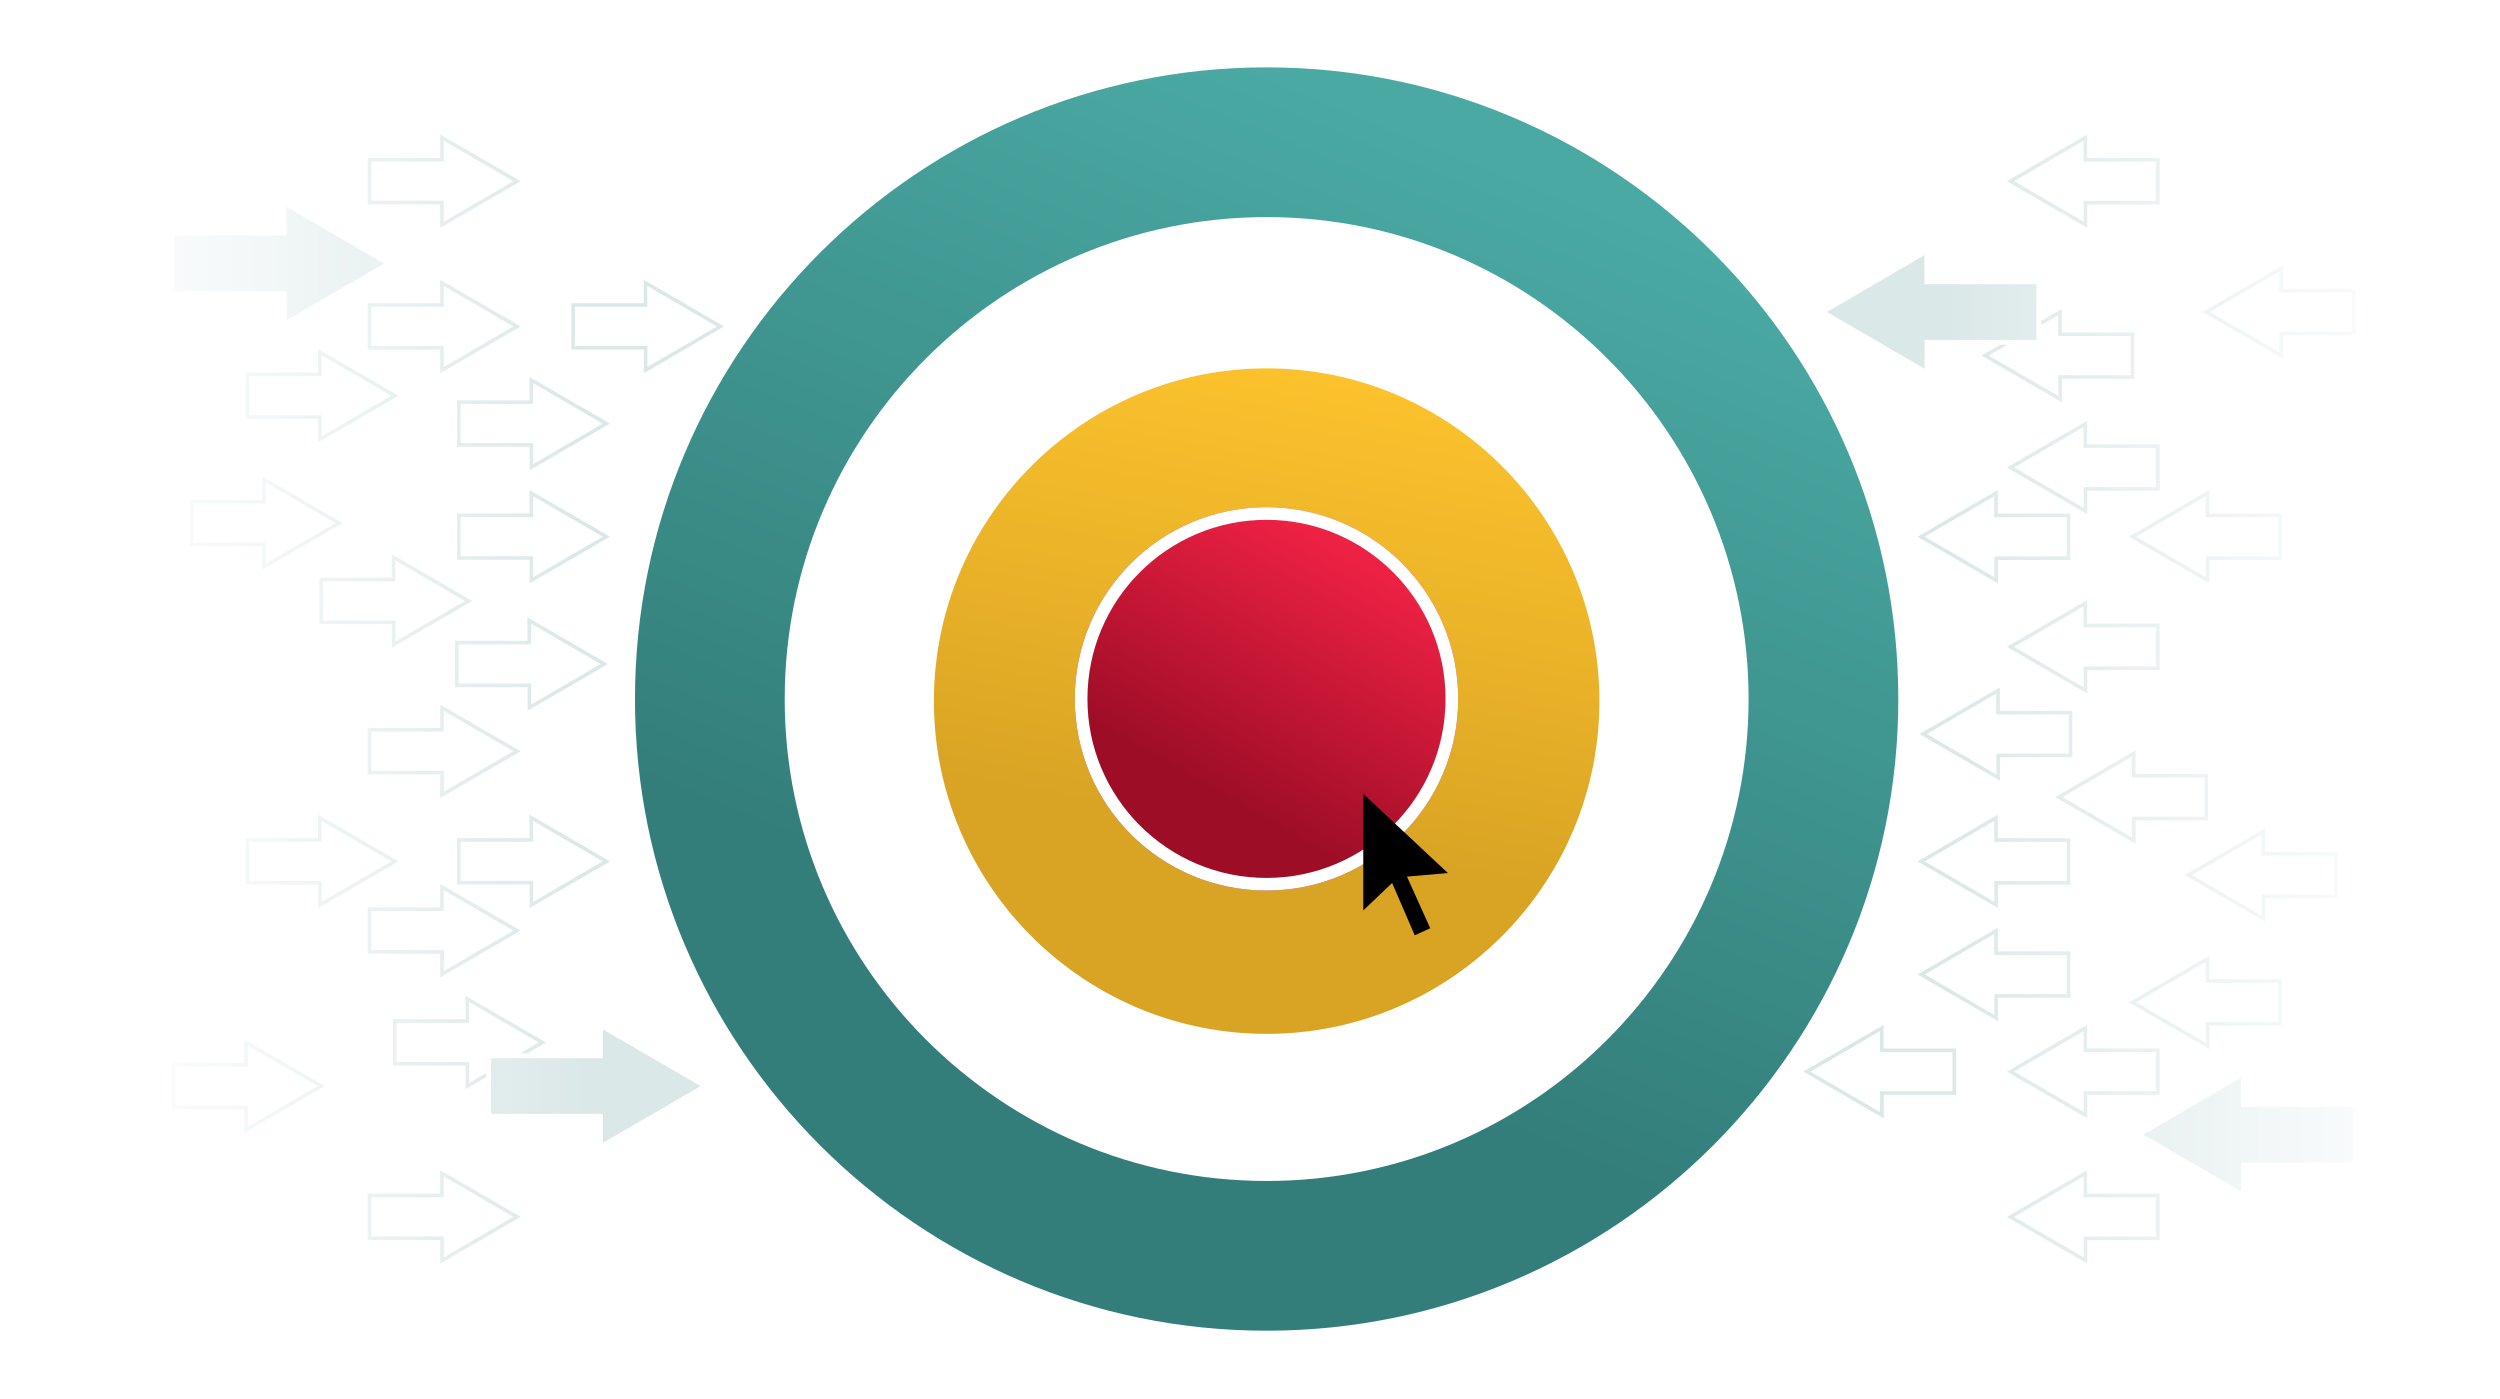 <svg xmlns="http://www.w3.org/2000/svg" xmlns:xlink="http://www.w3.org/1999/xlink" width="1385" height="775" viewBox="0 0 1385 775">
  <defs>
    <clipPath id="clip-path">
      <rect id="Rectangle_35869" data-name="Rectangle 35869" width="1385" height="775" transform="translate(-0.385 188)" fill="#fff" stroke="#707070" stroke-width="1" opacity="0.594"/>
    </clipPath>
    <filter id="Path_57509" x="1032.927" y="443.161" width="421.759" height="370.769" filterUnits="userSpaceOnUse">
      <feOffset input="SourceAlpha"/>
      <feGaussianBlur stdDeviation="49.5" result="blur"/>
      <feFlood flood-opacity="0.161"/>
      <feComposite operator="in" in2="blur"/>
      <feComposite in="SourceGraphic"/>
    </filter>
    <filter id="Path_57509-2" x="-54.5" y="-39.397" width="421.759" height="370.769" filterUnits="userSpaceOnUse">
      <feOffset input="SourceAlpha"/>
      <feGaussianBlur stdDeviation="49.5" result="blur-2"/>
      <feFlood flood-opacity="0.161"/>
      <feComposite operator="in" in2="blur-2"/>
      <feComposite in="SourceGraphic"/>
    </filter>
    <filter id="Path_57509-3" x="857.565" y="-12.547" width="421.759" height="370.769" filterUnits="userSpaceOnUse">
      <feOffset input="SourceAlpha"/>
      <feGaussianBlur stdDeviation="49.5" result="blur-3"/>
      <feFlood flood-opacity="0.161"/>
      <feComposite operator="in" in2="blur-3"/>
      <feComposite in="SourceGraphic"/>
    </filter>
    <filter id="Path_57509-4" x="120.862" y="416.312" width="421.759" height="370.769" filterUnits="userSpaceOnUse">
      <feOffset input="SourceAlpha"/>
      <feGaussianBlur stdDeviation="49.5" result="blur-4"/>
      <feFlood flood-opacity="0.161"/>
      <feComposite operator="in" in2="blur-4"/>
      <feComposite in="SourceGraphic"/>
    </filter>
    <linearGradient id="linear-gradient" x1="0.5" x2="0.375" y2="0.68" gradientUnits="objectBoundingBox">
      <stop offset="0" stop-color="#fbc22d"/>
      <stop offset="1" stop-color="#d9a424"/>
    </linearGradient>
    <linearGradient id="linear-gradient-2" x1="0.5" x2="0.232" y2="0.658" gradientUnits="objectBoundingBox">
      <stop offset="0" stop-color="#4aa9a3"/>
      <stop offset="1" stop-color="#337e7a"/>
    </linearGradient>
    <linearGradient id="linear-gradient-3" x1="0.5" x2="0.143" y2="0.624" gradientUnits="objectBoundingBox">
      <stop offset="0" stop-color="#ed2144"/>
      <stop offset="1" stop-color="#9d0d26"/>
    </linearGradient>
    <filter id="Ellipse_1475" x="547.437" y="232.986" width="308.387" height="308.387" filterUnits="userSpaceOnUse">
      <feOffset input="SourceAlpha"/>
      <feGaussianBlur stdDeviation="16" result="blur-5"/>
      <feFlood flood-color="#2a373f" flood-opacity="0.353"/>
      <feComposite operator="in" in2="blur-5"/>
      <feComposite in="SourceGraphic"/>
    </filter>
    <linearGradient id="linear-gradient-4" x1="0.5" x2="0.5" y2="1" gradientUnits="objectBoundingBox">
      <stop offset="0" stop-color="#fff"/>
      <stop offset="1" stop-color="#fff" stop-opacity="0"/>
    </linearGradient>
  </defs>
  <g id="Group_19695" data-name="Group 19695" transform="translate(0.385 -188)">
    <g id="Mask_Group_1438" data-name="Mask Group 1438" clip-path="url(#clip-path)">
      <g id="Group_19694" data-name="Group 19694" transform="translate(13.639)">
        <g id="Group_16418" data-name="Group 16418" transform="translate(986.977 522.189)">
          <path id="Path_57526" data-name="Path 57526" d="M356.865,0,315.349,24.154,356.93,48.307V36.035h40.114v-23.7H356.865Z" transform="translate(-175.769 83.244)" fill="none" stroke="#dbe8e8" stroke-width="2"/>
          <path id="Path_57529" data-name="Path 57529" d="M356.865,0,315.349,24.154,356.93,48.307V36.035h40.114v-23.7H356.865Z" transform="translate(-252.067 118.867)" fill="none" stroke="#dbe8e8" stroke-width="2"/>
          <path id="Path_57531" data-name="Path 57531" d="M356.865,0,315.349,24.154,356.93,48.307V36.035h40.114v-23.7H356.865Z" transform="translate(-103.994 126.424)" fill="none" stroke="#dbe8e8" stroke-width="2"/>
          <path id="Path_57532" data-name="Path 57532" d="M356.865,0,315.349,24.154,356.93,48.307V36.035h40.114v-23.7H356.865Z" transform="translate(-134.922 196.964)" fill="none" stroke="#dbe8e8" stroke-width="2"/>
          <path id="Path_57533" data-name="Path 57533" d="M356.865,0,315.349,24.154,356.93,48.307V36.035h40.114v-23.7H356.865Z" transform="translate(-252.067 181.518)" fill="none" stroke="#dbe8e8" stroke-width="2"/>
          <path id="Path_57534" data-name="Path 57534" d="M356.865,0,315.349,24.154,356.93,48.307V36.035h40.114v-23.7H356.865Z" transform="translate(-202.57 235.328)" fill="none" stroke="#dbe8e8" stroke-width="2"/>
          <path id="Path_57535" data-name="Path 57535" d="M356.865,0,315.349,24.154,356.93,48.307V36.035h40.114v-23.7H356.865Z" transform="translate(-315.349 235.328)" fill="none" stroke="#dbe8e8" stroke-width="2"/>
          <path id="Path_57536" data-name="Path 57536" d="M356.865,0,315.349,24.154,356.93,48.307V36.035h40.114v-23.7H356.865Z" transform="translate(-250.953 48.306)" fill="none" stroke="#dbe8e8" stroke-width="2"/>
          <path id="Path_57537" data-name="Path 57537" d="M356.865,0,315.349,24.154,356.93,48.307V36.035h40.114v-23.7H356.865Z" transform="translate(-202.57 0)" fill="none" stroke="#dbe8e8" stroke-width="2"/>
          <path id="Path_57538" data-name="Path 57538" d="M356.865,0,315.349,24.154,356.93,48.307V36.035h40.114v-23.7H356.865Z" transform="translate(-202.57 315.813)" fill="none" stroke="#dbe8e8" stroke-width="2"/>
          <g id="Group_16426" data-name="Group 16426" transform="translate(305.186 331.24) rotate(180)">
            <g transform="matrix(-1, 0, 0, -1, 1306.19, 665.43)" filter="url(#Path_57509)">
              <path id="Path_57509-5" data-name="Path 57509" d="M61.258,18.741H0V54.928H61.357V73.769l63.4-36.884L61.258,0Z" transform="translate(1306.19 665.43) rotate(180)" fill="#fff"/>
            </g>
            <path id="Path_57556" data-name="Path 57556" d="M54.037,0,0,31.437,54.121,62.874V46.9h61.97V16.059H54.037Z" transform="translate(118.74 68.32) rotate(180)" fill="#dbe8e8"/>
          </g>
        </g>
        <g id="Group_19693" data-name="Group 19693" transform="translate(385.162 628.344) rotate(180)">
          <path id="Path_57526-2" data-name="Path 57526" d="M356.865,0,315.349,24.154,356.93,48.307V36.035h40.114v-23.7H356.865Z" transform="translate(-175.769 83.244)" fill="none" stroke="#dbe8e8" stroke-width="2"/>
          <path id="Path_57529-2" data-name="Path 57529" d="M356.865,0,315.349,24.154,356.93,48.307V36.035h40.114v-23.7H356.865Z" transform="translate(-252.067 118.867)" fill="none" stroke="#dbe8e8" stroke-width="2"/>
          <path id="Path_57531-2" data-name="Path 57531" d="M356.865,0,315.349,24.154,356.93,48.307V36.035h40.114v-23.7H356.865Z" transform="translate(-103.994 126.424)" fill="none" stroke="#dbe8e8" stroke-width="2"/>
          <path id="Path_57532-2" data-name="Path 57532" d="M356.865,0,315.349,24.154,356.93,48.307V36.035h40.114v-23.7H356.865Z" transform="translate(-134.922 196.964)" fill="none" stroke="#dbe8e8" stroke-width="2"/>
          <path id="Path_57533-2" data-name="Path 57533" d="M356.865,0,315.349,24.154,356.93,48.307V36.035h40.114v-23.7H356.865Z" transform="translate(-252.067 181.518)" fill="none" stroke="#dbe8e8" stroke-width="2"/>
          <path id="Path_57534-2" data-name="Path 57534" d="M356.865,0,315.349,24.154,356.93,48.307V36.035h40.114v-23.7H356.865Z" transform="translate(-202.57 235.328)" fill="none" stroke="#dbe8e8" stroke-width="2"/>
          <path id="Path_57535-2" data-name="Path 57535" d="M356.865,0,315.349,24.154,356.93,48.307V36.035h40.114v-23.7H356.865Z" transform="translate(-315.349 235.328)" fill="none" stroke="#dbe8e8" stroke-width="2"/>
          <path id="Path_57536-2" data-name="Path 57536" d="M356.865,0,315.349,24.154,356.93,48.307V36.035h40.114v-23.7H356.865Z" transform="translate(-250.953 48.306)" fill="none" stroke="#dbe8e8" stroke-width="2"/>
          <path id="Path_57537-2" data-name="Path 57537" d="M356.865,0,315.349,24.154,356.93,48.307V36.035h40.114v-23.7H356.865Z" transform="translate(-202.57 0)" fill="none" stroke="#dbe8e8" stroke-width="2"/>
          <path id="Path_57538-2" data-name="Path 57538" d="M356.865,0,315.349,24.154,356.93,48.307V36.035h40.114v-23.7H356.865Z" transform="translate(-202.57 315.813)" fill="none" stroke="#dbe8e8" stroke-width="2"/>
          <g id="Group_16426-2" data-name="Group 16426" transform="translate(305.186 331.24) rotate(180)">
            <g transform="matrix(1, 0, 0, 1, -94, -109.1)" filter="url(#Path_57509-2)">
              <path id="Path_57509-6" data-name="Path 57509" d="M61.258,18.741H0V54.928H61.357V73.769l63.4-36.884L61.258,0Z" transform="translate(94 109.1)" fill="#fff"/>
            </g>
            <path id="Path_57556-2" data-name="Path 57556" d="M54.037,0,0,31.437,54.121,62.874V46.9h61.97V16.059H54.037Z" transform="translate(118.74 68.32) rotate(180)" fill="#dbe8e8"/>
          </g>
        </g>
        <path id="Path_57527" data-name="Path 57527" d="M356.865,0,315.349,24.154,356.93,48.307V36.035h40.114v-23.7H356.865Z" transform="translate(892.902 336.684)" fill="none" stroke="#dbe8e8" stroke-width="2"/>
        <path id="Path_61223" data-name="Path 61223" d="M356.865,0,315.349,24.154,356.93,48.307V36.035h40.114v-23.7H356.865Z" transform="translate(479.236 813.85) rotate(180)" fill="none" stroke="#dbe8e8" stroke-width="2"/>
        <path id="Path_57529-3" data-name="Path 57529" d="M356.865,0,315.349,24.154,356.93,48.307V36.035h40.114v-23.7H356.865Z" transform="translate(770.359 360.84)" fill="none" stroke="#dbe8e8" stroke-width="2"/>
        <path id="Path_61218" data-name="Path 61218" d="M356.865,0,315.349,24.154,356.93,48.307V36.035h40.114v-23.7H356.865Z" transform="translate(601.779 789.693) rotate(180)" fill="none" stroke="#dbe8e8" stroke-width="2"/>
        <path id="Path_57530" data-name="Path 57530" d="M356.865,0,315.349,24.154,356.93,48.307V36.035h40.114v-23.7H356.865Z" transform="translate(784.407 422.826)" fill="none" stroke="#dbe8e8" stroke-width="2"/>
        <path id="Path_61219" data-name="Path 61219" d="M356.865,0,315.349,24.154,356.93,48.307V36.035h40.114v-23.7H356.865Z" transform="translate(587.731 727.707) rotate(180)" fill="none" stroke="#dbe8e8" stroke-width="2"/>
        <path id="Path_57532-3" data-name="Path 57532" d="M356.865,0,315.349,24.154,356.93,48.307V36.035h40.114v-23.7H356.865Z" transform="translate(852.055 461.189)" fill="none" stroke="#dbe8e8" stroke-width="2"/>
        <path id="Path_61222" data-name="Path 61222" d="M356.865,0,315.349,24.154,356.93,48.307V36.035h40.114v-23.7H356.865Z" transform="translate(520.083 689.344) rotate(180)" fill="none" stroke="#dbe8e8" stroke-width="2"/>
        <path id="Path_57533-3" data-name="Path 57533" d="M356.865,0,315.349,24.154,356.93,48.307V36.035h40.114v-23.7H356.865Z" transform="translate(734.91 461.189)" fill="none" stroke="#dbe8e8" stroke-width="2"/>
        <path id="Path_61220" data-name="Path 61220" d="M356.865,0,315.349,24.154,356.93,48.307V36.035h40.114v-23.7H356.865Z" transform="translate(637.229 689.344) rotate(180)" fill="none" stroke="#dbe8e8" stroke-width="2"/>
        <path id="Path_57537-3" data-name="Path 57537" d="M356.865,0,315.349,24.154,356.93,48.307V36.035h40.114v-23.7H356.865Z" transform="translate(784.407 264.225)" fill="none" stroke="#dbe8e8" stroke-width="2"/>
        <path id="Path_61221" data-name="Path 61221" d="M356.865,0,315.349,24.154,356.93,48.307V36.035h40.114v-23.7H356.865Z" transform="translate(587.732 886.309) rotate(180)" fill="none" stroke="#dbe8e8" stroke-width="2"/>
        <g id="Group_16427" data-name="Group 16427" transform="translate(1116.8 397.721) rotate(180)">
          <g transform="matrix(-1, 0, 0, -1, 1130.82, 209.72)" filter="url(#Path_57509-3)">
            <path id="Path_57509-7" data-name="Path 57509" d="M61.258,18.741H0V54.928H61.357V73.769l63.4-36.884L61.258,0Z" transform="translate(1130.82 209.72) rotate(180)" fill="#fff"/>
          </g>
          <path id="Path_57556-3" data-name="Path 57556" d="M54.037,0,0,31.437,54.121,62.874V46.9h61.97V16.059H54.037Z" transform="translate(118.74 68.32) rotate(180)" fill="#dbe8e8"/>
        </g>
        <g id="Group_19692" data-name="Group 19692" transform="translate(255.338 752.813)">
          <g transform="matrix(1, 0, 0, 1, -269.36, -564.81)" filter="url(#Path_57509-4)">
            <path id="Path_57509-8" data-name="Path 57509" d="M61.258,18.741H0V54.928H61.357V73.769l63.4-36.884L61.258,0Z" transform="translate(269.36 564.81)" fill="#fff"/>
          </g>
          <path id="Path_57556-4" data-name="Path 57556" d="M54.037,0,0,31.437,54.121,62.874V46.9h61.97V16.059H54.037Z" transform="translate(118.74 68.32) rotate(180)" fill="#dbe8e8"/>
        </g>
        <g id="Group_16416" data-name="Group 16416" transform="translate(112.322 92.201)">
          <g id="Group_15048" data-name="Group 15048" transform="translate(225.432 133.125)">
            <g id="Group_12020" data-name="Group 12020" transform="translate(0 0)">
              <path id="Path_47851" data-name="Path 47851" d="M3191.559,1086.365c-101.642,0-184.333-82.693-184.333-184.332S3089.917,717.7,3191.559,717.7s184.334,82.69,184.334,184.335S3293.2,1086.365,3191.559,1086.365Zm0-285.719a101.386,101.386,0,1,0,101.386,101.387A101.5,101.5,0,0,0,3191.559,800.646Z" transform="translate(-2841.616 -550.932)" fill="url(#linear-gradient)"/>
              <path id="Path_47852" data-name="Path 47852" d="M3277.306,1337.16c-192.96,0-349.942-156.983-349.942-349.942s156.981-349.94,349.942-349.94,349.942,156.983,349.942,349.94S3470.265,1337.16,3277.306,1337.16Zm0-616.934c-147.221,0-266.993,119.773-266.993,266.992s119.772,266.994,266.993,266.994S3544.3,1134.439,3544.3,987.218,3424.528,720.225,3277.306,720.225Z" transform="translate(-2927.364 -637.278)" fill="url(#linear-gradient-2)"/>
            </g>
            <g transform="matrix(1, 0, 0, 1, -351.78, -37.33)" filter="url(#Ellipse_1475)">
              <g id="Ellipse_1475-2" data-name="Ellipse 1475" transform="translate(595.44 280.99)" stroke="#fff" stroke-width="7" fill="url(#linear-gradient-3)">
                <ellipse cx="106.194" cy="106.194" rx="106.194" ry="106.194" stroke="none"/>
                <ellipse cx="106.194" cy="106.194" rx="102.694" ry="102.694" fill="none"/>
              </g>
            </g>
          </g>
          <path id="Path_54539" data-name="Path 54539" d="M-264.438,13.164l-15.982,15.222V-36.171l46.9,43.845-22.7,1.965,12.906,28.607-8.6,3.921Z" transform="translate(909.327 571.797)"/>
        </g>
      </g>
    </g>
    <rect id="Rectangle_35870" data-name="Rectangle 35870" width="693" height="278" transform="translate(1353.615 215) rotate(90)" fill="url(#linear-gradient-4)"/>
    <rect id="Rectangle_35871" data-name="Rectangle 35871" width="693" height="278" transform="translate(48.615 908) rotate(-90)" fill="url(#linear-gradient-4)"/>
  </g>
</svg>
